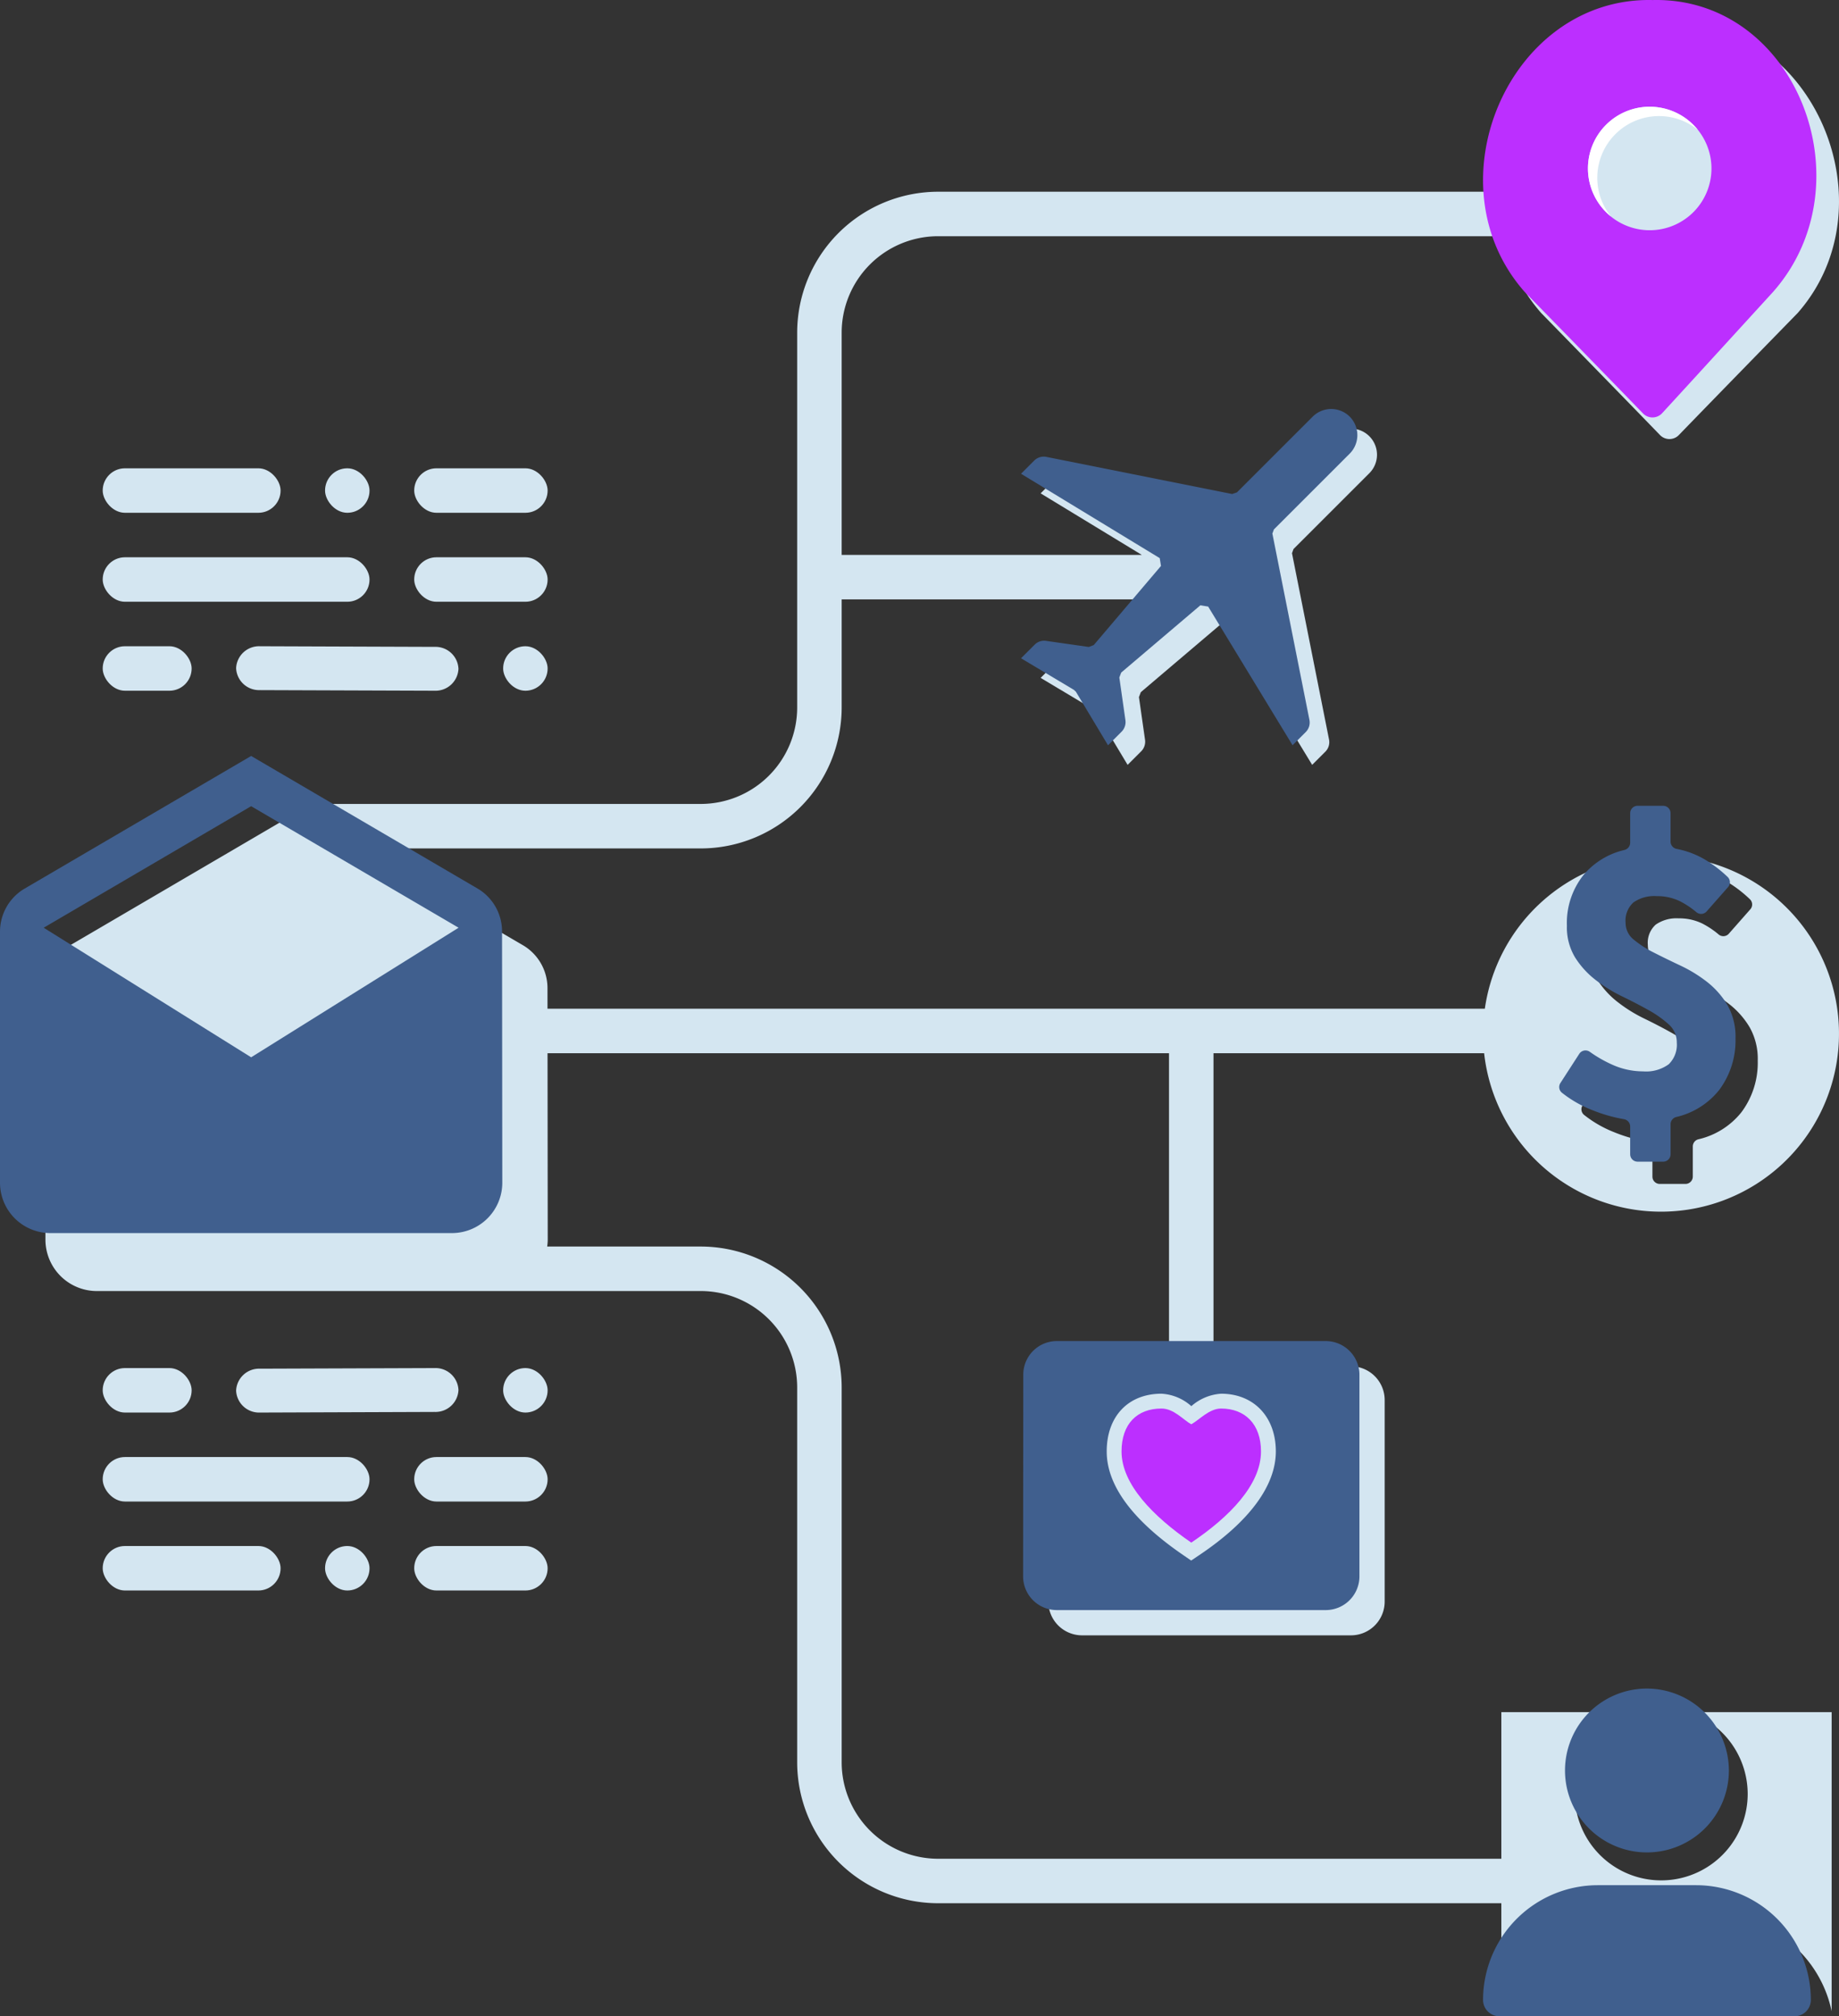 <svg xmlns="http://www.w3.org/2000/svg" viewBox="0 0 248 271.947"><rect x="0" y="0" width="248" height="271.947" fill="#333333" stroke="none"/><path d="M235.686 241.934a11.665 11.665 0 11-15.479-11.008h-17.742v19.772h-75.961a13.015 13.015 0 01-13-13v-50.571a19.022 19.022 0 00-19-19H73.79a6.734 6.734 0 00.074-.94l-.025-25.135h83.809v42.23h-11.736a4.53 4.53 0 00-4.513 4.534l-.023 27.214a4.549 4.549 0 004.536 4.536h36.284a4.549 4.549 0 004.535-4.536v-27.214a4.549 4.549 0 00-4.535-4.535h-18.548v-42.229h36.497a23.999 23.999 0 1028.139-26.24v.71a1 1 0 00.819.973 11.943 11.943 0 013.895 1.486 17.307 17.307 0 013.003 2.318.98.98 0 01.037 1.348l-2.895 3.286a.983.983 0 01-1.362.113 11.701 11.701 0 00-2.207-1.48 7.06 7.06 0 00-3.2-.702 4.898 4.898 0 00-3.087.842 3.298 3.298 0 00-1.068 2.752 2.872 2.872 0 001.096 2.273 14.283 14.283 0 002.752 1.769q1.654.841 3.563 1.74a18.894 18.894 0 013.566 2.189 11.298 11.298 0 012.75 3.116 8.648 8.648 0 011.095 4.52 11.155 11.155 0 01-2.189 6.933 10.386 10.386 0 01-5.814 3.663.997.997 0 00-.754.955v4.077a.989.989 0 01-.988.989h-3.47a.989.989 0 01-.988-.989v-3.77a.992.992 0 00-.845-.974 20.914 20.914 0 01-4.348-1.256 15.701 15.701 0 01-4.033-2.33.977.977 0 01-.186-1.288l2.555-3.952a.996.996 0 011.414-.26 17.48 17.48 0 003.225 1.822 10.115 10.115 0 003.959.814 5.18 5.18 0 003.452-.954 3.668 3.668 0 001.094-2.92 3.233 3.233 0 00-1.094-2.47 14.45 14.45 0 00-2.751-1.936q-1.658-.926-3.566-1.852a19.913 19.913 0 01-3.564-2.218 11.741 11.741 0 01-2.751-3.032 7.853 7.853 0 01-1.094-4.267 10.365 10.365 0 012.272-6.877 10.236 10.236 0 015.491-3.334 1 1 0 00.77-.962v-1.201a23.987 23.987 0 00-22.599 20.576H73.833l-.002-2.732a6.713 6.713 0 00-3.184-5.758l-22.42-13.13h46.277a19.022 19.022 0 0019-19V80.84h44.124l-7.485 8.81-.668.254-5.743-.82a1.568 1.568 0 00-.286-.023 1.806 1.806 0 00-1.277.54l-1.832 1.829 7.126 4.26.27.25 4.333 7.222 1.834-1.833a1.841 1.841 0 00.515-1.549l-.822-5.76.253-.663 10.675-9.07 1.053.17 11.38 18.703 1.776-1.776a1.819 1.819 0 00.498-1.646l-4.996-25.128.206-.56 10.223-10.222a3.525 3.525 0 00-2.498-6.02 3.496 3.496 0 00-2.493 1.032l-10.218 10.216-.632.215-.073-.007-24.989-4.996a1.807 1.807 0 00-.355-.036 1.838 1.838 0 00-1.29.533l-1.777 1.777 13.638 8.298h-40.47V44.86a13.015 13.015 0 0113-13h76.95v-6h-76.95a19.022 19.022 0 00-19 19v50.571a13.015 13.015 0 01-13 13H39.785v1.304L9.346 127.562a6.743 6.743 0 00-3.218 5.758v33.868a6.937 6.937 0 006.774 6.94h81.602a13.015 13.015 0 0113 13v50.57a19.022 19.022 0 0019 19h75.96v10.535a16.334 16.334 0 0114.559-8.967h13.999a16.355 16.355 0 0115.988 13.001v-40.341h-19.176a11.703 11.703 0 017.852 11.008z" fill="#d4e6f1"/><rect x="13.85" y="75.162" width="35.983" height="6" rx="3" fill="#d4e6f1"/><rect x="55.859" y="75.162" width="17.991" height="6" rx="3" fill="#d4e6f1"/><rect x="13.85" y="63.162" width="23.988" height="6" rx="3" fill="#d4e6f1"/><rect x="55.859" y="63.162" width="17.991" height="6" rx="3" fill="#d4e6f1"/><rect x="67.853" y="87.162" width="5.997" height="6" rx="2.998" fill="#d4e6f1"/><rect x="43.836" y="63.162" width="5.997" height="6" rx="2.998" fill="#d4e6f1"/><rect x="13.85" y="87.162" width="11.994" height="6" rx="3" fill="#d4e6f1"/><path d="M58.624 93.162l-23.58-.083a3.097 3.097 0 01-3.202-2.958 3.097 3.097 0 013.203-2.959l23.579.084a3.097 3.097 0 013.203 2.958 3.097 3.097 0 01-3.203 2.958z" fill="#d4e6f1"/><rect x="13.85" y="196.518" width="35.983" height="6" rx="3" fill="#d4e6f1"/><rect x="55.859" y="196.518" width="17.991" height="6" rx="3" fill="#d4e6f1"/><rect x="13.85" y="208.518" width="23.988" height="6" rx="3" fill="#d4e6f1"/><rect x="55.859" y="208.518" width="17.991" height="6" rx="3" fill="#d4e6f1"/><rect x="67.853" y="184.518" width="5.997" height="6" rx="2.998" fill="#d4e6f1"/><rect x="43.836" y="208.518" width="5.997" height="6" rx="2.998" fill="#d4e6f1"/><rect x="13.85" y="184.518" width="11.994" height="6" rx="3" fill="#d4e6f1"/><path d="M58.624 184.518l-23.58.083a3.097 3.097 0 00-3.202 2.958 3.097 3.097 0 003.203 2.959l23.579-.084a3.097 3.097 0 003.203-2.958 3.097 3.097 0 00-3.203-2.958z" fill="#d4e6f1"/><path d="M67.703 125.67a6.713 6.713 0 00-3.184-5.759l-30.65-17.95-30.651 17.95A6.743 6.743 0 000 125.67v33.868a6.794 6.794 0 006.774 6.774h54.189a6.794 6.794 0 006.773-6.774zm-33.835 16.933L5.893 125.127l27.975-16.392 27.975 16.392zM222.1 227.744a11.05 11.05 0 1011.05 11.05 11.084 11.084 0 00-11.05-11.05zM215.471 254.266A15.486 15.486 0 00200 269.736a2.21 2.21 0 002.21 2.21h39.783a2.21 2.21 0 002.21-2.21 15.486 15.486 0 00-15.471-15.47z" fill="#405f8e"/><path d="M225.132 2.895c-19.293-.455-30.14 24.714-17.29 39.328 0 0 11.874 12.164 16.016 16.452a1.77 1.77 0 002.55 0c4.157-4.305 16.014-16.451 16.014-16.451 12.847-14.619 2.007-39.784-17.29-39.33z" fill="#d4e6f1"/><circle cx="223.874" cy="23.5" r="8.327" fill="#d4e6f1"/><path d="M222.868.006c-19.293-.455-30.14 24.715-17.29 39.329 0 0 11.823 12.112 15.99 16.424a1.772 1.772 0 002.583-.032c4.006-4.355 14.99-16.392 14.99-16.392C251.988 24.717 242.165-.45 222.868.006zm-.395 31.047a8.328 8.328 0 118.328-8.328 8.327 8.327 0 01-8.328 8.328z" fill="#bc2fff"/><path d="M215.404 23.983a8.323 8.323 0 0113.55-6.48 8.324 8.324 0 10-11.704 11.703 8.288 8.288 0 01-1.846-5.223z" fill="#fff"/><path d="M145.089 93.294l-.27-.25-7.127-4.26 1.832-1.829a1.806 1.806 0 011.277-.539 1.56 1.56 0 01.286.024l5.743.819.668-.254 9.068-10.674-.17-1.054-18.704-11.38 1.776-1.776a1.837 1.837 0 011.29-.534 1.806 1.806 0 01.355.036l24.99 4.996.072.007.632-.215 10.219-10.217a3.534 3.534 0 014.99 0 3.535 3.535 0 010 4.989l-10.222 10.222-.207.56 4.996 25.128a1.819 1.819 0 01-.498 1.646l-1.776 1.775-11.38-18.702-1.053-.17-10.675 9.07-.253.663.822 5.76a1.842 1.842 0 01-.515 1.55l-1.834 1.832zM219.839 155.682v-3.748a1.004 1.004 0 00-.855-.986 20.912 20.912 0 01-4.338-1.255 15.7 15.7 0 01-4.025-2.323.988.988 0 01-.189-1.302l2.55-3.944a.996.996 0 011.413-.261 17.496 17.496 0 003.226 1.823 10.118 10.118 0 003.958.814 5.178 5.178 0 003.453-.954 3.668 3.668 0 001.094-2.92 3.232 3.232 0 00-1.094-2.47 14.44 14.44 0 00-2.751-1.936q-1.658-.927-3.566-1.853a19.873 19.873 0 01-3.564-2.217 11.746 11.746 0 01-2.751-3.033 7.854 7.854 0 01-1.094-4.266 10.365 10.365 0 012.273-6.878 10.234 10.234 0 015.482-3.332 1.012 1.012 0 00.778-.972v-3.987a1 1 0 011-1h3.446a1 1 0 011 1v3.831a1.012 1.012 0 00.828.984A11.939 11.939 0 01230 115.98a17.312 17.312 0 012.995 2.31.99.99 0 01.038 1.364l-2.88 3.27a.995.995 0 01-1.378.114 11.685 11.685 0 00-2.199-1.473 7.062 7.062 0 00-3.2-.701 4.896 4.896 0 00-3.086.842 3.298 3.298 0 00-1.068 2.751 2.87 2.87 0 001.096 2.274 14.27 14.27 0 002.751 1.768q1.655.842 3.564 1.74a18.915 18.915 0 013.566 2.19 11.299 11.299 0 012.75 3.115 8.647 8.647 0 011.095 4.52 11.155 11.155 0 01-2.19 6.933 10.38 10.38 0 01-5.805 3.66 1.01 1.01 0 00-.762.967v4.057a1 1 0 01-1 1h-3.447a1 1 0 01-1-1zM178.791 180.875h-36.284a4.53 4.53 0 00-4.513 4.536l-.022 27.213a4.549 4.549 0 004.535 4.536h36.284a4.549 4.549 0 004.536-4.536v-27.213a4.549 4.549 0 00-4.536-4.536zm-17.026 28.845l-1.129.758-1.12-.77c-6.815-4.685-10.27-9.377-10.27-13.945 0-4.73 2.899-7.787 7.385-7.787a6.581 6.581 0 014.028 1.679 6.729 6.729 0 014.009-1.679c4.417 0 7.385 3.13 7.385 7.787 0 4.608-3.558 9.434-10.288 13.957z" fill="#405f8e"/><path d="M160.65 208.06c-5.145-3.536-9.404-7.877-9.404-12.297 0-3.697 2.09-5.787 5.384-5.787 1.688 0 2.974 1.563 4.02 2.126 1.044-.563 2.41-2.126 4.018-2.126 3.214 0 5.384 2.09 5.384 5.787 0 4.5-4.26 8.84-9.403 12.297z" fill="#bc2fff"/></svg>
